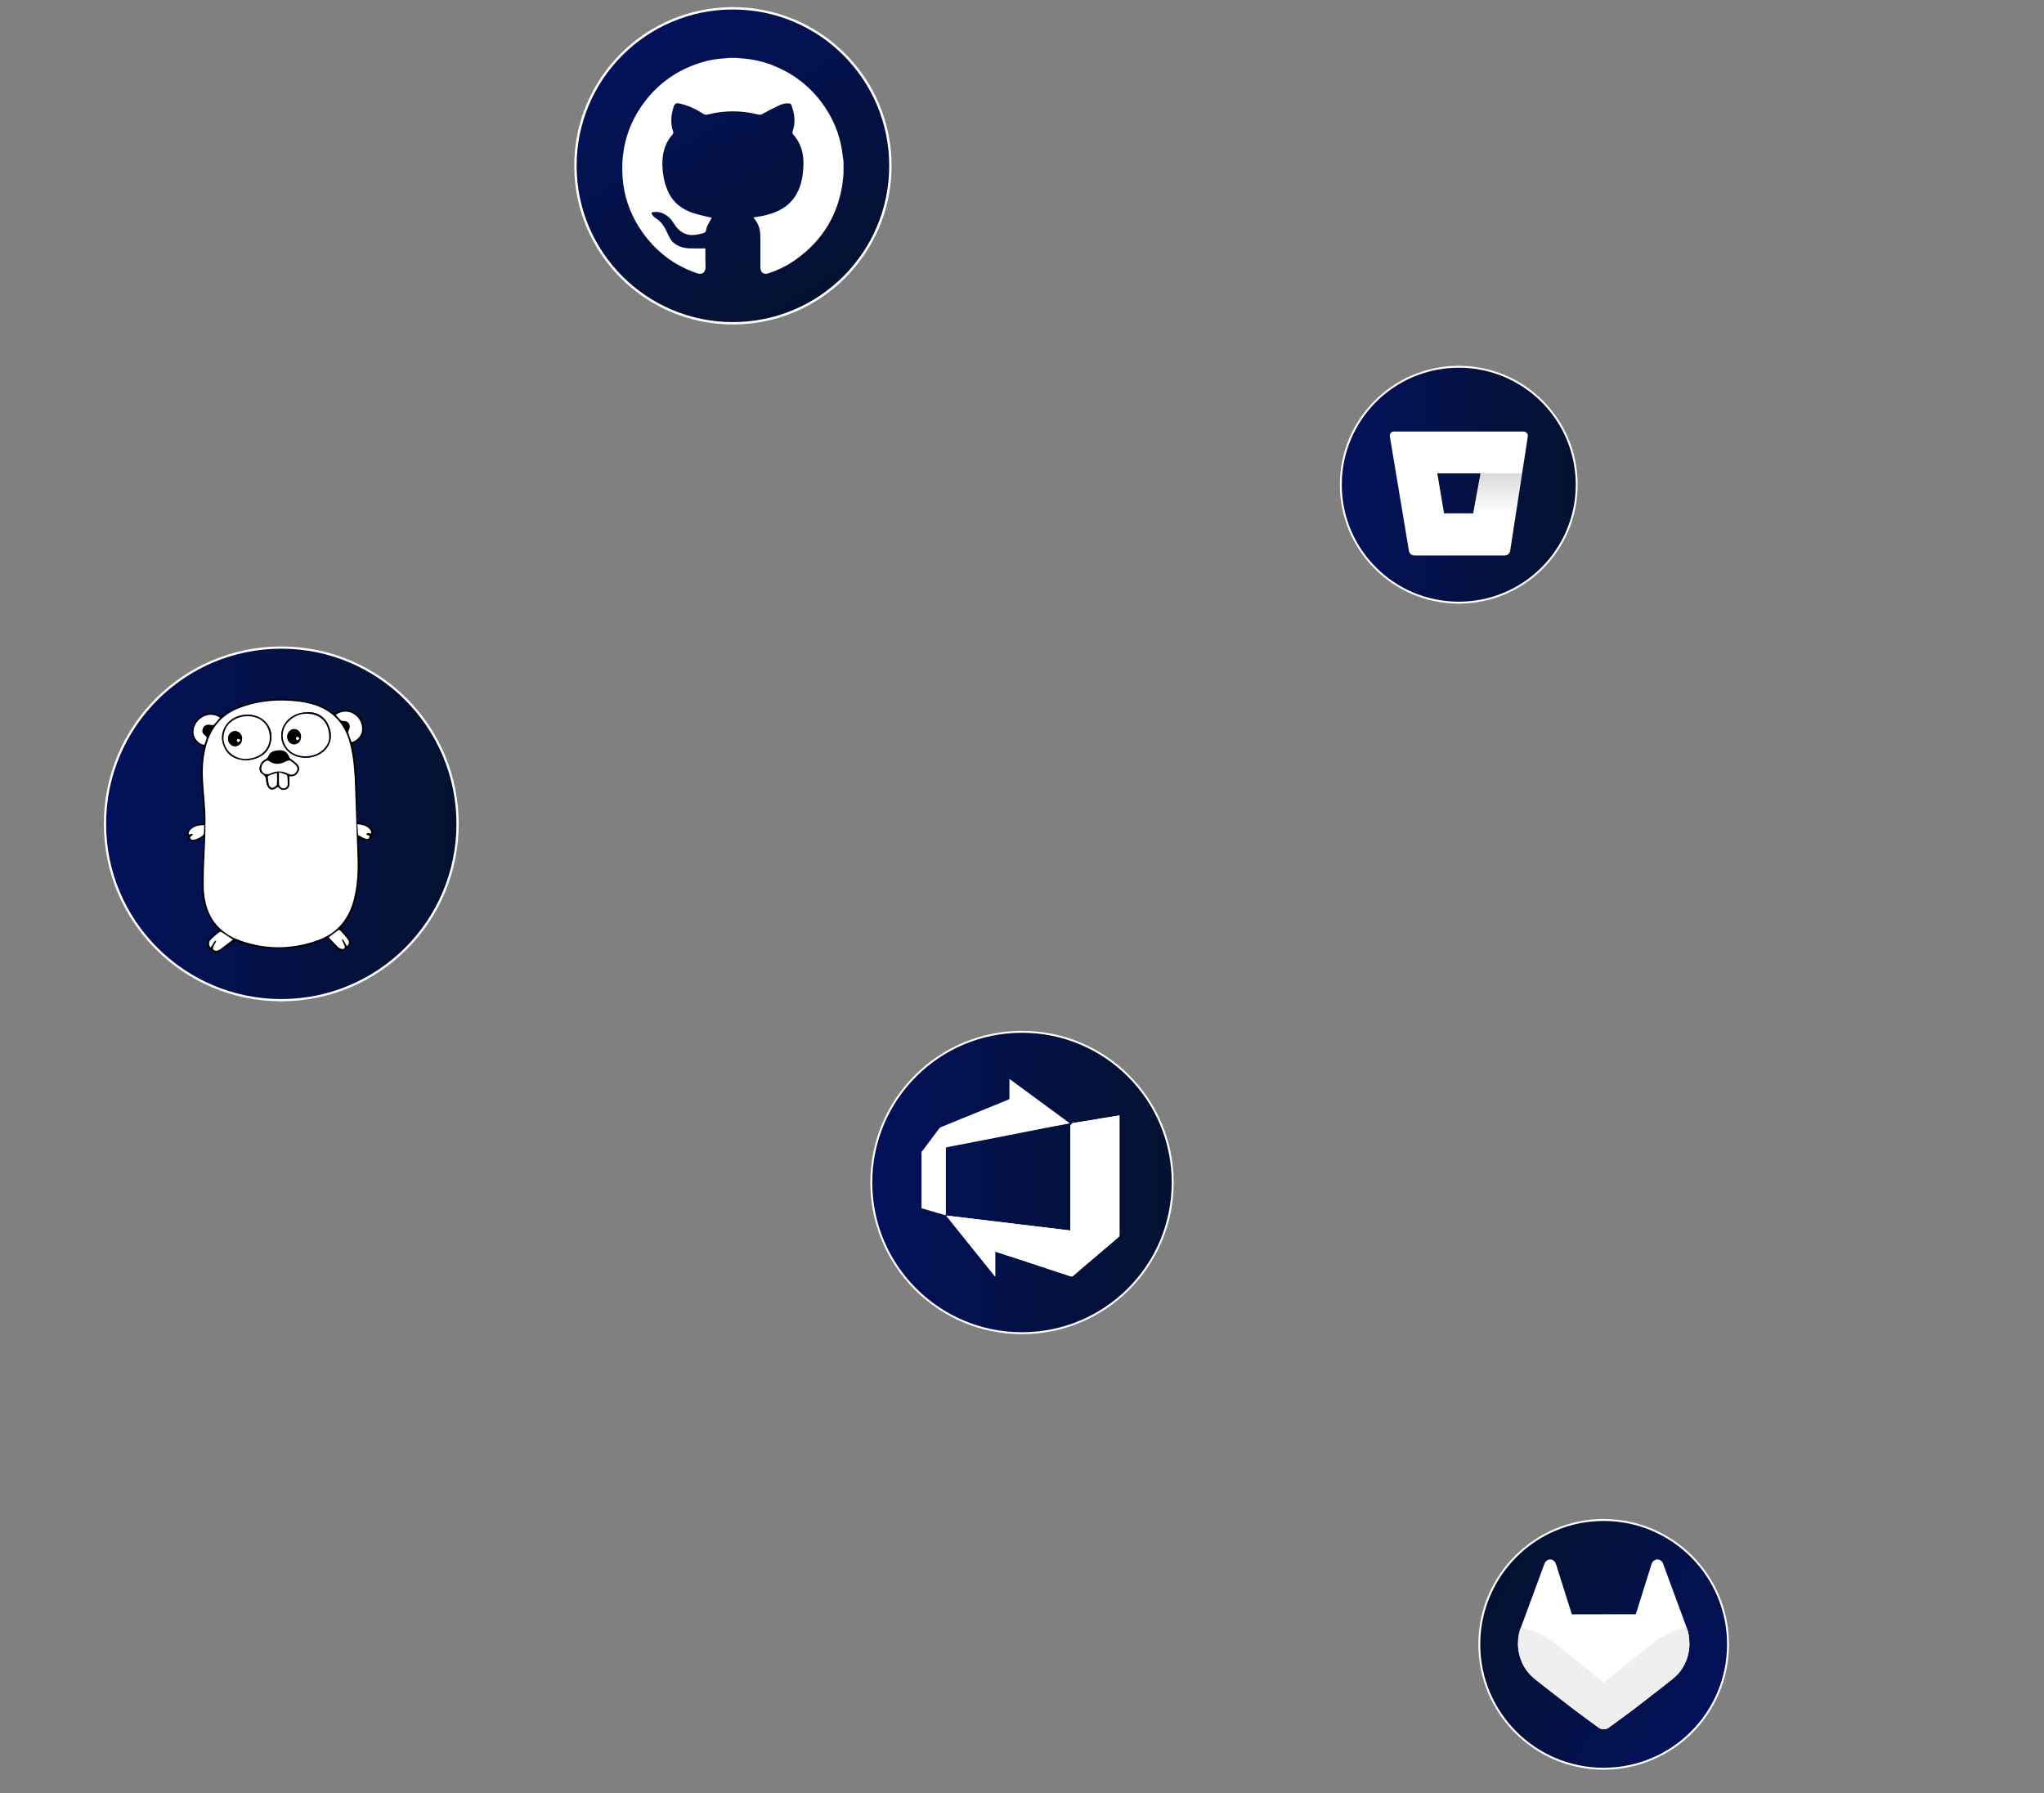 <?xml version="1.0" encoding="UTF-8"?>
<svg id="Layer_1" data-name="Layer 1" xmlns="http://www.w3.org/2000/svg" xmlns:xlink="http://www.w3.org/1999/xlink" viewBox="0 0 440 386">
  <rect x="0" y="0" width="440" height="386" fill="#808080" stroke="none"/>
  <defs>
    <style>
      .cls-1 {
        fill: url(#linear-gradient-2);
        stroke-width: .48px;
      }

      .cls-1, .cls-2, .cls-3, .cls-4, .cls-5 {
        stroke: #fff;
        stroke-miterlimit: 10;
      }

      .cls-2 {
        fill: url(#linear-gradient-6);
      }

      .cls-2, .cls-3, .cls-4 {
        stroke-width: .41px;
      }

      .cls-3 {
        fill: url(#linear-gradient-4);
      }

      .cls-6 {
        fill: #fff;
      }

      .cls-7 {
        fill: #efefef;
      }

      .cls-4 {
        fill: url(#linear-gradient);
      }

      .cls-5 {
        fill: url(#linear-gradient-3);
        stroke-width: .51px;
      }

      .cls-8 {
        fill: url(#linear-gradient-5);
        opacity: .15;
      }
    </style>
    <linearGradient id="linear-gradient" x1="187.56" y1="254.55" x2="252.44" y2="254.55" gradientUnits="userSpaceOnUse">
      <stop offset="0" stop-color="#03115b"/>
      <stop offset="1" stop-color="#031130"/>
    </linearGradient>
    <linearGradient id="linear-gradient-2" x1="22.6" y1="177.35" x2="98.49" y2="177.35" xlink:href="#linear-gradient"/>
    <linearGradient id="linear-gradient-3" x1="140.81" y1="6.33" x2="174.72" y2="65.06" xlink:href="#linear-gradient"/>
    <linearGradient id="linear-gradient-4" x1="288.64" y1="104.34" x2="339.41" y2="104.34" xlink:href="#linear-gradient"/>
    <linearGradient id="linear-gradient-5" x1="322.39" y1="110.56" x2="322.39" y2="101.89" gradientUnits="userSpaceOnUse">
      <stop offset="0" stop-color="#fff"/>
      <stop offset="1" stop-color="#000700"/>
    </linearGradient>
    <linearGradient id="linear-gradient-6" x1="368.4" y1="367.36" x2="322.02" y2="340.58" xlink:href="#linear-gradient"/>
  </defs>
  <circle class="cls-4" cx="220" cy="254.55" r="32.44"/>
  <circle class="cls-1" cx="60.55" cy="177.35" r="37.95"/>
  <g id="tfwqIQ.tif">
    <g>
      <path class="cls-6" d="m214.22,274.81c.01-.1.02-.15.02-.21,0-.81,0-1.62,0-2.43,0-.86,0-1.72,0-2.58,0-.13.04-.18.17-.13.13.05.26.1.39.14,1.84.6,3.67,1.19,5.51,1.79,1.83.6,3.65,1.21,5.48,1.81,1.57.52,3.13,1.03,4.7,1.55.2.07.36.04.53-.11.81-.71,1.64-1.42,2.46-2.12,1.33-1.14,2.67-2.27,4.01-3.41,1.09-.93,2.18-1.87,3.28-2.79.16-.13.22-.27.22-.48,0-3.53,0-7.05,0-10.58,0-4.94,0-9.88,0-14.82,0-.11-.02-.21-.03-.33-1.01.17-1.99.33-2.96.49-1.15.19-2.3.39-3.46.57-1.07.17-2.15.34-3.21.52-.25.04-.53,0-.71.31-.1.17-.21.31-.21.53,0,7.37,0,14.74,0,22.11,0,.07,0,.15-.01.24-8.9-1.07-17.77-2.14-26.64-3.21-.01.02-.02.05-.03.07,3.49,4.34,6.99,8.68,10.51,13.07Z"/>
      <path class="cls-6" d="m198.35,247.95c.05-.05.12-.09.16-.14.96-1.27,1.91-2.54,2.86-3.81.26-.35.51-.71.79-1.05.12-.14.28-.27.45-.34,1.51-.63,3.02-1.25,4.53-1.86,2.4-.98,4.81-1.95,7.22-2.93.92-.38,1.84-.76,2.76-1.14.13-.05.17-.13.17-.26,0-1.21,0-2.41,0-3.62,0-.17,0-.33,0-.55,4.34,3.19,8.64,6.35,12.93,9.5,0,.02,0,.04,0,.06-.16.04-.33.08-.49.11-.86.17-1.73.33-2.59.49-1.72.33-3.43.67-5.15,1-1.1.22-2.2.44-3.29.65-1.55.3-3.11.6-4.66.91-1.42.28-2.85.55-4.27.83-1.15.22-2.29.44-3.44.67-.85.16-1.69.33-2.54.49-.14.02-.18.09-.18.2,0,.18,0,.36,0,.54,0,4.44,0,8.88,0,13.32,0,.12,0,.24,0,.35,0,.21-.03.23-.23.18-.65-.18-1.3-.37-1.95-.56-.94-.27-1.88-.55-2.83-.83-.08-.02-.16-.05-.23-.07,0-4.05,0-8.11,0-12.16Z"/>
      <path class="cls-6" d="m214.22,274.81c-3.53-4.39-7.02-8.73-10.51-13.07.01-.02.02-.05.03-.07,8.87,1.07,17.74,2.14,26.64,3.21,0-.1.01-.17.01-.24,0-7.37,0-14.74,0-22.11,0-.22.11-.35.21-.53.18-.31.46-.27.71-.31,1.07-.18,2.14-.35,3.21-.52,1.15-.19,2.31-.38,3.46-.57.97-.16,1.95-.32,2.96-.49.01.12.03.23.03.33,0,4.94,0,9.88,0,14.82,0,3.53,0,7.05,0,10.58,0,.21-.06.34-.22.48-1.1.93-2.19,1.86-3.28,2.79-1.34,1.14-2.67,2.27-4.01,3.41-.82.7-1.65,1.4-2.46,2.12-.17.15-.33.17-.53.11-1.56-.52-3.13-1.03-4.7-1.55-1.83-.6-3.65-1.21-5.48-1.81-1.83-.6-3.67-1.19-5.51-1.79-.13-.04-.26-.09-.39-.14-.13-.05-.17,0-.17.13,0,.86,0,1.72,0,2.58,0,.81,0,1.62,0,2.43,0,.06-.01.12-.02.21Z"/>
    </g>
  </g>
  <circle class="cls-5" cx="157.77" cy="35.69" r="33.9"/>
  <g id="SpOiBg.tif">
    <path class="cls-6" d="m181.58,37.47c-.12,1.01-.19,2.03-.38,3.04-1.29,6.91-5,12.2-10.86,16.02-1.51.98-3.16,1.7-4.86,2.29-1.07.37-1.78-.13-1.79-1.27,0-2.06,0-4.12,0-6.19,0-1.27-.13-2.51-.83-3.62-.2-.32-.46-.61-.69-.92.93-.17,1.87-.3,2.78-.53,2.43-.62,4.6-1.69,6.08-3.82,1.08-1.56,1.58-3.35,1.8-5.22.16-1.4.21-2.81-.06-4.21-.3-1.54-.97-2.9-2-4.08-.18-.21-.24-.38-.15-.66.69-1.96.43-3.87-.29-5.76-.05-.12-.23-.24-.37-.26-.83-.13-1.61.11-2.34.45-1.18.55-2.32,1.16-3.46,1.78-.31.17-.56.24-.91.15-3.65-.92-7.3-.93-10.94,0-.37.09-.64.03-.95-.17-1.46-.96-3.02-1.7-4.72-2.13-1.21-.31-1.41-.17-1.75,1.02-.48,1.68-.55,3.35.04,5.03.04.12,0,.34-.09.44-2.01,2.28-2.47,4.98-2.18,7.9.16,1.68.56,3.29,1.31,4.81,1.07,2.16,2.88,3.47,5.08,4.24,1.38.48,2.83.74,4.17,1.07-.29.52-.65,1.14-.97,1.78-.12.23-.2.5-.22.75-.03.46-.25.68-.68.8-1.52.42-3.03.7-4.49-.19-.76-.46-1.32-1.11-1.77-1.87-.69-1.17-1.65-2.02-2.95-2.41-.47-.14-1-.12-1.5-.09-.36.02-.48.28-.24.59.21.26.43.55.71.72,1.25.73,1.95,1.88,2.52,3.13.34.75.64,1.51,1.27,2.08,1,.9,2.21,1.24,3.5,1.3,1.12.05,2.25.01,3.44.01,0,.23,0,.59,0,.94.01,1.04.03,2.08.03,3.12,0,1.14-.75,1.66-1.83,1.29-2.84-.97-5.44-2.4-7.71-4.37-2.57-2.23-4.61-4.88-6.1-7.95-1.74-3.61-2.43-7.43-2.25-11.41.21-4.57,1.64-8.74,4.28-12.48,3.23-4.57,7.55-7.63,12.9-9.22,1.7-.51,3.44-.78,5.21-.86.21-.01.43-.05.64-.07.5,0,.99,0,1.49,0,.18.02.36.06.55.07,2.26.1,4.46.51,6.59,1.27,4.88,1.76,8.83,4.75,11.78,9.03,1.95,2.83,3.25,5.93,3.8,9.34.14.87.24,1.74.36,2.61v2.7Z"/>
  </g>
  <circle class="cls-3" cx="314.02" cy="104.34" r="25.39"/>
  <g>
    <path class="cls-6" d="m327.94,92.89h-27.89c-.54,0-.96.49-.87,1.03l4.11,24.66c.1.57.59.99,1.17.99h19.47c.57,0,1.06-.42,1.15-.99l3.8-24.6c.09-.57-.35-1.09-.93-1.09Zm-10.81,17.61h-6.28l-1.45-8.61h9.3l-1.57,8.61Z"/>
    <polygon class="cls-8" points="318.7 101.89 327.65 101.89 326.31 110.56 317.12 110.5 318.7 101.89"/>
  </g>
  <circle class="cls-2" cx="345.21" cy="353.97" r="26.77"/>
  <g>
    <g id="iIb8U4.tif">
      <path class="cls-6" d="m326.79,353.79c0-1.27.26-2.5.7-3.69.75-2.02,1.49-4.05,2.24-6.07.74-2.02,1.48-4.03,2.23-6.05.17-.47.34-.94.52-1.41.17-.43.48-.72.93-.84.58-.15,1.21.16,1.45.74.19.45.31.93.46,1.4.4,1.27.8,2.54,1.2,3.81.52,1.66,1.04,3.32,1.57,4.98.08.24.16.49.23.73.03.09.07.12.16.12,4.38,0,8.76-.01,13.13-.02.13,0,.27,0,.4.01.09,0,.13-.03.15-.11.51-1.64,1.03-3.27,1.54-4.91.45-1.42.89-2.84,1.34-4.26.16-.5.31-1,.47-1.51.15-.5.47-.84.97-.98.62-.17,1.27.19,1.51.84.27.72.53,1.43.79,2.15.7,1.9,1.4,3.79,2.1,5.69.65,1.77,1.3,3.54,1.96,5.31.27.73.53,1.45.66,2.22.03.17.05.34.07.5.08.67.12,1.77.04,2.44-.1.89-.31,1.76-.65,2.59-.52,1.29-1.26,2.43-2.27,3.38-.49.46-1.02.86-1.55,1.27-1.12.88-2.24,1.75-3.36,2.62-1.05.81-2.09,1.63-3.14,2.44-.1.08-.2.15-.29.23-.06.05-4.06,3.04-6.1,4.48-.64.45-1.49.45-2.12-.02-1.95-1.44-6.01-4.44-6.08-4.5-1.56-1.22-3.12-2.43-4.67-3.64-.97-.76-1.94-1.51-2.9-2.28-.8-.64-1.89-1.89-2.39-2.78-.59-1.04-.99-2.15-1.16-3.34-.08-.52-.11-1.04-.17-1.57.01,0,.02,0,.03,0Z"/>
    </g>
    <path class="cls-7" d="m363.63,354.89c-.1.89-.31,1.76-.64,2.59-.51,1.29-1.26,2.44-2.27,3.38-.48.46-1.02.86-1.54,1.28-1.11.89-2.24,1.75-3.37,2.62-1.04.82-2.09,1.63-3.14,2.44-.1.08-.2.15-.3.23-.05.05-4.07,3.05-6.1,4.48-.63.46-1.49.45-2.11-.01-1.66-1.22-4.82-3.56-5.79-4.28,4.26-3.4,12.08-9.63,16.68-13.37,3.17-2.57,5.98-3.57,8.03-3.91.19.52.34,1.06.44,1.62.02.16.04.33.07.5.08.67.12,1.77.04,2.44Z"/>
    <path class="cls-7" d="m326.8,354.89c.1.89.31,1.76.64,2.59.51,1.29,1.26,2.44,2.27,3.38.48.46,1.02.86,1.54,1.28,1.11.89,2.24,1.75,3.37,2.62,1.04.82,2.09,1.63,3.14,2.44.1.08.2.15.3.23.05.05,4.07,3.05,6.1,4.48.63.46,1.49.45,2.11-.01,1.66-1.22,4.82-3.56,5.79-4.28-4.26-3.4-12.08-9.63-16.68-13.37-3.17-2.57-5.98-3.57-8.03-3.91-.19.52-.34,1.06-.44,1.62-.02.16-.04.33-.07.5-.08.67-.12,1.77-.04,2.44Z"/>
  </g>
  <g id="_5JAkrn" data-name="5JAkrn">
    <g>
      <path d="m73.28,199.73c.61.7,1.26,1.31,1.74,2.03.71,1.06.51,1.79-.51,2.53-.69.5-1.26.51-1.9-.08-.6-.55-1.12-1.17-1.68-1.76-.37-.39-.71-.48-1.27-.22-3.3,1.59-6.84,2.02-10.45,1.96-2.74-.05-5.41-.5-7.98-1.5-.3-.12-.76-.03-1.06.12-.58.3-1.1.71-1.63,1.09-.36.25-.68.56-1.05.8-.93.59-1.54.46-2.46-.51-.47-.49-.51-1.41.03-2.07.44-.54,1.01-.97,1.53-1.43.17-.16.38-.28.58-.44-.47-.56-.94-1.06-1.34-1.6-1.75-2.41-2.37-5.2-2.37-8.09,0-3,.24-6.01.37-9.01.02-.41.05-.82.08-1.38-.34.17-.58.29-.82.4-.44.19-.87.42-1.33.53-.53.13-.97-.08-1.12-.64-.13-.48-.79-.89-.33-1.42.44-.52.98-.98,1.56-1.34.39-.24.92-.32,1.39-.34.57-.02.76-.19.7-.77-.19-2.19-.34-4.38-.5-6.57-.21-2.94-.25-5.88.38-8.79.03-.16-.12-.48-.26-.54-2.08-.9-2.76-2.87-1.91-4.71.93-2.02,3.22-3,5.23-2.12.7.31,1.11.19,1.68-.22,2.12-1.55,4.59-2.25,7.14-2.71,3.95-.7,7.87-.64,11.74.43,1.45.4,2.8,1.04,3.99,1.97.33.26.56.26.93.06,1.46-.78,2.93-.77,4.27.26,1.27.98,1.89,2.29,1.58,3.93-.19.99-.81,1.69-1.64,2.2-.26.16-.53.3-.84.47,1.44,5.52.91,11.17,1.17,16.75.61.17,1.19.28,1.74.49.36.13.72.35,1.01.6.9.79.89,1.92-.08,2.62-.27.19-.76.2-1.11.13-.45-.09-.87-.36-1.34-.56.07,1.79.16,3.54.2,5.29.07,3.31-.18,6.58-1.32,9.73-.61,1.69-1.5,3.22-2.7,4.45Zm-29.4-12.67c0,1.66-.11,3.32.02,4.95.4,5.08,2.9,8.7,7.76,10.44,5.55,1.99,11.17,1.94,16.72-.04,3.98-1.42,6.5-4.25,7.65-8.34.86-3.06,1.03-6.18.93-9.33-.15-4.68-.35-9.35-.49-14.02-.11-3.65-.24-7.28-1.19-10.84-.9-3.37-2.79-5.92-5.96-7.46-1.56-.76-3.22-1.15-4.93-1.37-4.41-.56-8.73-.2-12.9,1.38-3.39,1.29-5.66,3.68-6.82,7.12-.91,2.69-1.13,5.46-.99,8.26.14,2.9.53,5.79.55,8.68.02,3.53-.22,7.06-.35,10.57Zm31.77-27.29c1.21-.33,2.13-1.35,2.27-2.48.18-1.49-.62-2.97-1.98-3.71-1.15-.62-2.68-.5-3.67.33.22.24.44.48.66.71.27.3.47.61,1.01.58,1.13-.06,1.68.98,1.13,1.99-.08.16-.15.38-.11.53.21.69.46,1.36.69,2.04Zm-28.3-5.3c-1.24-.84-2.82-.8-4.08.09-1.26.9-1.89,2.43-1.52,3.72.3,1.07,1.29,1.97,2.25,2.04.12-.34.22-.7.37-1.04.18-.41.19-.71-.25-.99-.45-.29-.68-.74-.51-1.31.23-.81.89-1.15,1.74-.94.22.05.56.08.69-.04.47-.48.88-1.02,1.31-1.54Zm-1.06,48.03c.09.05.17.09.26.14-.21.36-.45.7-.6,1.07-.09.21-.14.6-.03.7.19.18.55.3.8.25.35-.07.68-.3.97-.52.84-.61,1.65-1.26,2.45-1.87-.77-.52-1.6-1.08-2.44-1.62-.11-.07-.37-.09-.46,0-.64.52-1.31,1.02-1.88,1.62-.45.48-.49,1.09-.04,1.71.34-.52.66-1,.97-1.48Zm28.4,1.19c.42-.49.56-.89.22-1.39-.5-.73-1.12-1.37-1.72-2.03-.07-.08-.34-.08-.45,0-.67.48-1.32.99-1.99,1.5.66.71,1.3,1.43,1.98,2.09.22.21.55.38.85.41.56.07.75-.23.54-.74-.16-.4-.36-.79-.54-1.19.08-.04.16-.09.23-.13.28.48.56.96.86,1.48Zm-30.73-26.06c-1.27.02-2.35.24-3.13,1.18-.17.21-.18.55-.26.83.25-.04.5-.09.75-.12.04,0,.08.03.23.09-.14.15-.24.31-.38.39-.45.27-.23.53.03.71.5.34,2.57-.6,2.65-1.22.07-.58.06-1.17.1-1.86Zm32.96-.18c.05.77.09,1.48.14,2.19,0,.07.07.17.13.2.51.25,1,.55,1.53.72.47.15.8-.07.83-.56-.27-.15-.5-.28-.73-.41.07-.08.15-.16.22-.24.06,0,.12-.03.18-.02.23.04.46.08.69.12-.06-.26-.05-.58-.2-.77-.65-.87-1.6-1.16-2.8-1.23Z"/>
      <path class="cls-6" d="m43.89,187.05c.13-3.51.37-7.04.35-10.57-.02-2.89-.4-5.78-.55-8.68-.14-2.8.08-5.57.99-8.26,1.17-3.44,3.44-5.83,6.82-7.12,4.17-1.58,8.49-1.94,12.9-1.38,1.71.22,3.37.61,4.93,1.37,3.17,1.54,5.06,4.09,5.96,7.46.95,3.56,1.08,7.19,1.19,10.84.14,4.68.34,9.35.49,14.02.1,3.15-.08,6.27-.93,9.33-1.15,4.08-3.67,6.92-7.65,8.34-5.55,1.98-11.16,2.03-16.72.04-4.86-1.74-7.36-5.36-7.76-10.44-.13-1.64-.02-3.29-.02-4.95Zm18.39-19.97c.19,0,.32,0,.45,0,.73.01,1.19-.39,1.5-1,.31-.62.12-1.18-.32-1.63-.36-.37-.81-.66-1.22-.99-.14-.12-.34-.23-.39-.39-.43-1.17-1.25-1.7-2.52-1.52-.77.11-1.56.29-1.91,1.09-.19.43-.4.69-.83.91-1.18.59-1.59,2.4-.59,3.01.81.49.83,1.06.89,1.78.01.15.06.3.1.45.39,1.27,1.14,1.51,2.2.7.06-.05.14-.08.21-.11.07.06.12.1.17.15.43.44.89.65,1.53.38.62-.26.77-.71.74-1.31-.02-.48,0-.96,0-1.52Zm-9.25-3.41c.33-.04.77-.06,1.2-.16,1.95-.45,3.45-1.48,4-3.49.49-1.79.13-3.47-1.25-4.79-2.23-2.14-6.45-1.74-8.26.78-1.14,1.59-1.21,3.32-.34,5.04.93,1.84,2.58,2.53,4.65,2.62Zm13.73-10.34c-1.66-.03-2.73.26-3.71.83-2.96,1.72-3.36,5.68-.8,7.78,2.12,1.75,5.83,1.52,7.71-.49,1.46-1.57,1.57-3.38.78-5.26-.82-1.96-2.43-2.79-3.97-2.85Z"/>
      <path class="cls-6" d="m75.66,159.76c-.23-.68-.49-1.35-.69-2.04-.05-.16.02-.38.11-.53.55-1.01,0-2.05-1.13-1.99-.53.03-.73-.29-1.01-.58-.22-.24-.44-.47-.66-.71.99-.82,2.52-.95,3.67-.33,1.37.74,2.16,2.22,1.98,3.71-.14,1.13-1.06,2.15-2.27,2.48Z"/>
      <path class="cls-6" d="m47.35,154.47c-.43.52-.84,1.06-1.31,1.54-.12.12-.47.1-.69.04-.86-.21-1.52.13-1.74.94-.16.57.06,1.02.51,1.31.44.28.43.58.25.99-.15.34-.25.7-.37,1.04-.96-.07-1.95-.98-2.25-2.04-.36-1.29.26-2.82,1.52-3.72,1.25-.89,2.84-.93,4.08-.09Z"/>
      <path class="cls-6" d="m46.29,202.5c-.31.48-.63.95-.97,1.48-.45-.62-.4-1.23.04-1.71.56-.6,1.23-1.1,1.88-1.62.1-.08.35-.06.46,0,.84.54,1.67,1.11,2.44,1.62-.8.61-1.61,1.25-2.45,1.87-.3.22-.63.44-.97.52-.25.05-.61-.07-.8-.25-.12-.11-.06-.49.03-.7.16-.38.4-.72.6-1.07-.09-.05-.17-.09-.26-.14Z"/>
      <path class="cls-6" d="m74.69,203.69c-.3-.52-.58-1-.86-1.48-.08.04-.16.09-.23.13.18.39.38.78.54,1.19.21.52.01.82-.54.74-.3-.04-.64-.2-.85-.41-.68-.67-1.32-1.39-1.98-2.09.67-.51,1.32-1.02,1.99-1.5.1-.07.38-.08.45,0,.6.66,1.22,1.3,1.72,2.03.34.5.2.9-.22,1.39Z"/>
      <path class="cls-6" d="m43.96,177.62c-.03.69-.02,1.28-.1,1.86-.08.61-2.15,1.56-2.65,1.22-.26-.18-.48-.44-.03-.71.14-.08.23-.24.38-.39-.15-.06-.19-.1-.23-.09-.25.04-.5.08-.75.12.08-.28.09-.62.26-.83.77-.94,1.85-1.16,3.13-1.18Z"/>
      <path class="cls-6" d="m76.92,177.44c1.2.07,2.15.36,2.8,1.23.15.2.14.51.2.77-.23-.04-.46-.09-.69-.12-.06,0-.12.01-.18.02-.07.08-.15.16-.22.24.23.13.46.26.73.41-.03.49-.37.71-.83.56-.53-.17-1.03-.47-1.53-.72-.06-.03-.13-.13-.13-.2-.05-.71-.09-1.42-.14-2.19Z"/>
      <path d="m62.28,167.08c0,.56-.02,1.04,0,1.52.03.6-.13,1.05-.74,1.31-.63.27-1.1.06-1.53-.38-.05-.05-.1-.09-.17-.15-.07.04-.15.07-.21.11-1.06.81-1.82.56-2.2-.7-.04-.15-.09-.3-.1-.45-.05-.71-.07-1.28-.89-1.78-1-.61-.59-2.42.59-3.01.43-.22.65-.48.83-.91.35-.8,1.14-.98,1.91-1.09,1.26-.18,2.09.35,2.52,1.52.06.16.25.27.39.39.4.33.85.62,1.22.99.44.45.63,1.01.32,1.63-.31.61-.77,1.01-1.5,1-.13,0-.26,0-.45,0Zm-4.74-.42c.17-.04.46-.06.71-.18,1.28-.6,2.54-.57,3.79.08.1.05.21.07.31.11.62.23,1.07-.03,1.43-.51.37-.49.3-1.01-.09-1.44-.28-.3-.62-.55-.94-.81-.36-.29-.65-.27-1.11-.04-1.24.65-2.53.83-3.77-.08-.12-.09-.38-.09-.52-.03-.61.29-1,.77-1.09,1.46-.1.79.43,1.44,1.28,1.43Zm2.5-.44c0,1-.03,1.76,0,2.52.03.53.54.99.98.97.56-.03.89-.37.9-.99,0-.52-.03-1.05-.08-1.57-.01-.13-.1-.32-.21-.36-.45-.19-.92-.33-1.61-.57Zm-.41.17c-.59.18-1.17.35-1.74.55-.11.04-.25.23-.24.33.06.6.1,1.22.28,1.79.08.25.55.61.74.55.35-.09.86-.42.91-.71.12-.8.04-1.63.04-2.51Z"/>
      <path d="m53.03,163.67c-2.08-.09-3.73-.78-4.65-2.62-.87-1.72-.8-3.46.34-5.04,1.81-2.52,6.03-2.92,8.26-.78,1.37,1.32,1.73,3,1.25,4.79-.54,2.01-2.05,3.04-4,3.49-.42.1-.87.12-1.2.16Zm-.12-.29c.41-.05.83-.08,1.24-.17,2.49-.51,4.06-2.39,3.93-4.71-.12-2.19-1.47-3.78-3.59-4.22-2.37-.49-4.89.56-5.85,2.45-1.59,3.12.66,6.59,4.27,6.64Z"/>
      <path d="m66.76,153.33c1.55.07,3.16.9,3.97,2.85.79,1.88.68,3.7-.78,5.26-1.88,2.01-5.59,2.24-7.71.49-2.56-2.11-2.16-6.06.8-7.78.99-.58,2.06-.86,3.71-.83Zm4.11,5.22c-.06-2.75-1.54-4.5-3.97-4.85-1.85-.27-3.48.28-4.79,1.62-1.88,1.93-1.58,5.01.61,6.57,1.92,1.37,5,1.16,6.79-.46.92-.84,1.4-1.89,1.37-2.88Z"/>
      <path class="cls-6" d="m57.54,166.66c-.84.01-1.38-.64-1.28-1.43.09-.69.48-1.17,1.09-1.46.14-.07.4-.06.52.03,1.24.91,2.53.73,3.77.08.45-.24.75-.26,1.11.04.32.26.66.51.94.81.4.44.46.95.09,1.44-.35.48-.81.73-1.43.51-.1-.04-.21-.06-.31-.11-1.25-.66-2.5-.68-3.79-.08-.25.12-.55.14-.71.18Z"/>
      <path class="cls-6" d="m60.04,166.22c.69.24,1.16.38,1.61.57.1.04.2.23.21.36.05.52.09,1.05.08,1.57,0,.62-.34.96-.9.99-.45.02-.96-.43-.98-.97-.04-.76,0-1.52,0-2.52Z"/>
      <path class="cls-6" d="m59.62,166.38c0,.88.08,1.71-.04,2.51-.05.29-.55.62-.91.71-.2.05-.66-.3-.74-.55-.19-.57-.22-1.18-.28-1.79-.01-.1.13-.29.24-.33.57-.2,1.15-.37,1.74-.55Z"/>
      <path class="cls-6" d="m52.9,163.38c-3.61-.05-5.86-3.53-4.27-6.64.96-1.88,3.48-2.94,5.85-2.45,2.12.44,3.47,2.03,3.59,4.22.13,2.31-1.44,4.19-3.93,4.71-.41.08-.82.11-1.24.17Zm-.78-4.36c.01-.9-.68-1.65-1.52-1.65-.82,0-1.49.7-1.51,1.59-.02.93.62,1.65,1.48,1.67.85.02,1.53-.69,1.55-1.61Z"/>
      <path class="cls-6" d="m70.87,158.55c.03.99-.44,2.04-1.37,2.88-1.78,1.63-4.87,1.83-6.79.46-2.19-1.56-2.49-4.64-.61-6.57,1.31-1.34,2.94-1.89,4.79-1.62,2.42.35,3.91,2.1,3.97,4.85Zm-6.07.07c.02-.91-.66-1.68-1.49-1.68-.8,0-1.46.73-1.48,1.62-.01.9.61,1.62,1.42,1.65.86.03,1.51-.65,1.54-1.6Z"/>
      <path d="m52.12,159.03c-.01.92-.7,1.63-1.55,1.61-.86-.02-1.5-.75-1.48-1.67.02-.89.68-1.59,1.51-1.59.84,0,1.53.75,1.52,1.65Zm-.34.32c-.23-.15-.39-.34-.5-.32-.13.03-.31.25-.3.38,0,.13.22.34.34.34.12,0,.25-.21.46-.41Z"/>
      <path d="m64.8,158.63c-.03.96-.67,1.63-1.54,1.6-.82-.03-1.44-.75-1.42-1.65.01-.89.68-1.62,1.48-1.62.83,0,1.51.77,1.49,1.68Zm-.32.38c-.21-.19-.34-.39-.46-.39-.13,0-.33.21-.34.34,0,.14.17.36.3.39.11.03.27-.17.5-.34Z"/>
      <path class="cls-6" d="m51.78,159.34c-.21.2-.34.41-.46.41-.13,0-.34-.21-.34-.34,0-.13.17-.35.3-.38.11-.03.28.17.5.32Z"/>
      <path class="cls-6" d="m64.49,159c-.23.17-.39.37-.5.34-.13-.03-.3-.25-.3-.39,0-.12.21-.33.34-.34.12,0,.25.2.46.39Z"/>
    </g>
  </g>
</svg>